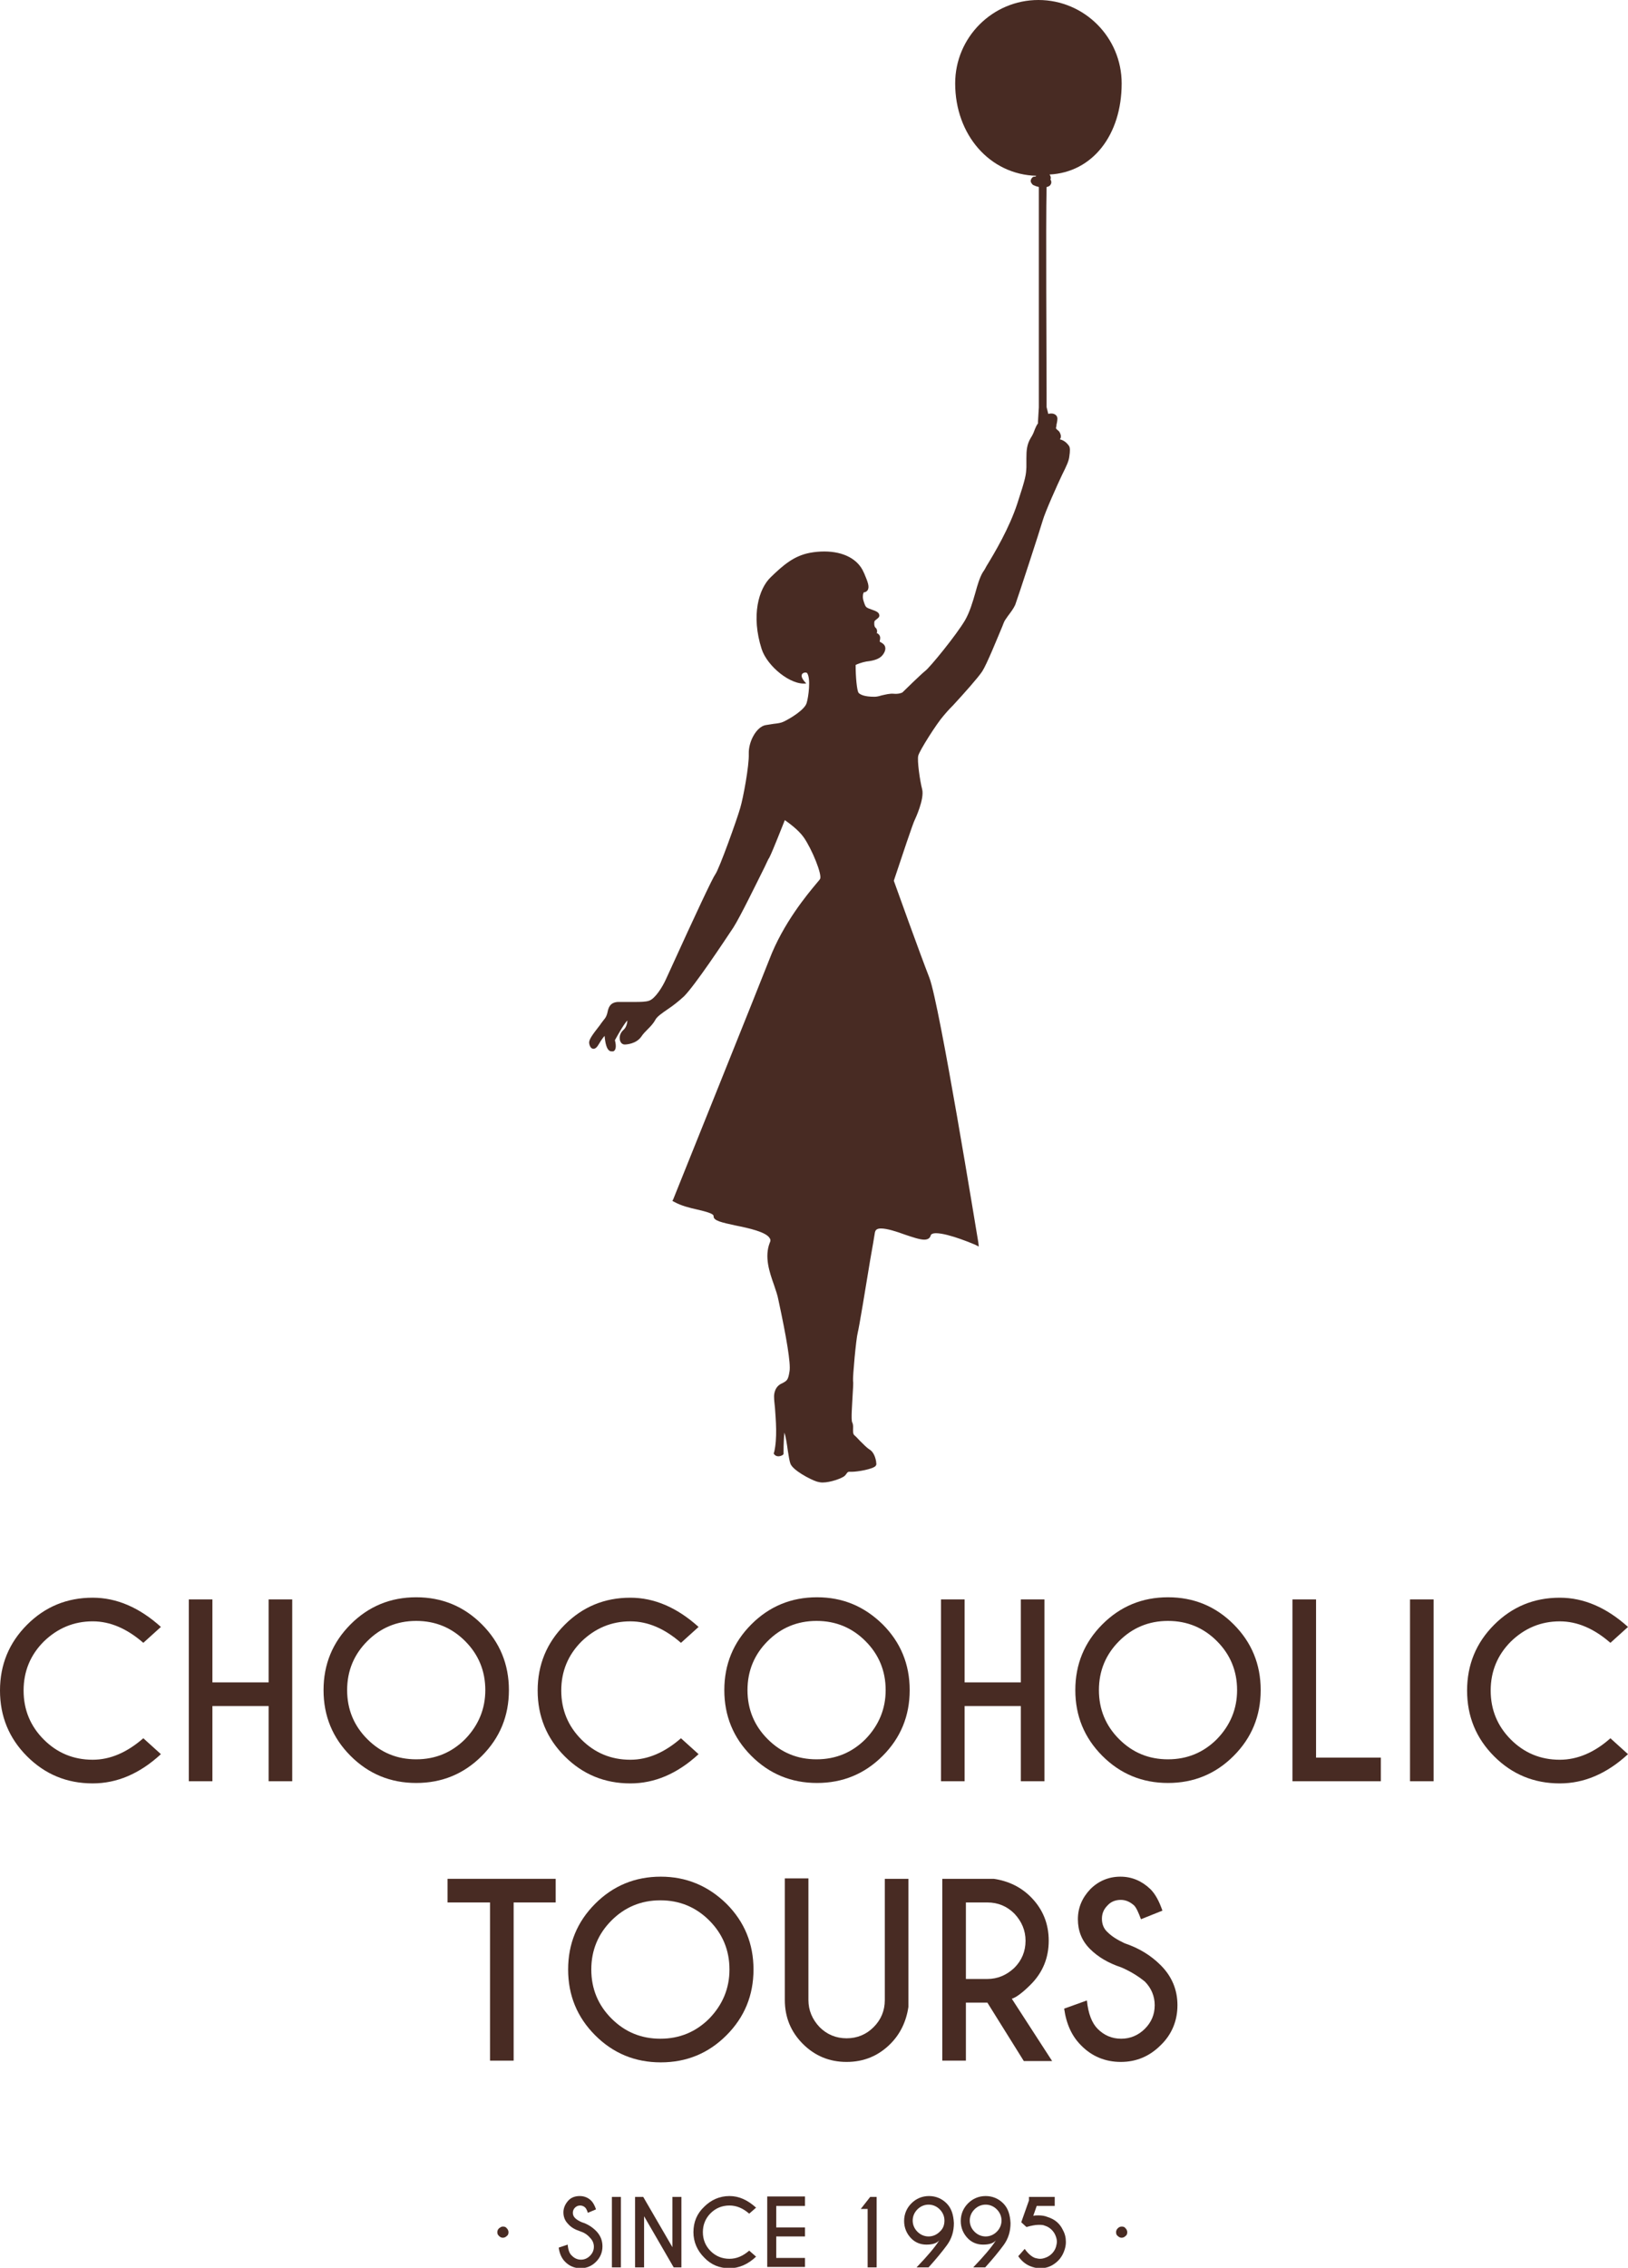 <svg width="148" height="206" viewBox="0 0 148 206" fill="none" xmlns="http://www.w3.org/2000/svg">
<g clip-path="url(#clip0)">
<path d="M13.029 157.896L14.628 159.341C12.678 161.137 10.61 161.996 8.426 161.996C6.085 161.996 4.096 161.176 2.458 159.536C0.819 157.896 0 155.905 0 153.562C0 151.219 0.819 149.228 2.458 147.588C4.096 145.948 6.085 145.128 8.426 145.128C10.61 145.128 12.678 146.026 14.628 147.783L13.029 149.228C11.547 147.94 10.025 147.276 8.426 147.276C6.71 147.276 5.227 147.9 3.979 149.111C2.77 150.321 2.145 151.805 2.145 153.562C2.145 155.319 2.77 156.803 3.979 158.013C5.188 159.223 6.671 159.848 8.426 159.848C10.025 159.848 11.547 159.184 13.029 157.896Z" fill="#482B23"/>
<path d="M19.31 154.969V161.801H17.164V145.285H19.31V152.821H24.42V145.285H26.565V161.801H24.42V154.969H19.31Z" fill="#482B23"/>
<path d="M43.807 147.55C45.445 149.19 46.264 151.181 46.264 153.524C46.264 155.867 45.445 157.858 43.807 159.498C42.169 161.138 40.179 161.958 37.839 161.958C35.498 161.958 33.508 161.138 31.87 159.498C30.232 157.858 29.413 155.867 29.413 153.524C29.413 151.181 30.232 149.19 31.87 147.55C33.508 145.91 35.498 145.09 37.839 145.09C40.179 145.09 42.169 145.91 43.807 147.55ZM37.839 147.238C36.083 147.238 34.601 147.862 33.392 149.073C32.182 150.283 31.558 151.767 31.558 153.524C31.558 155.281 32.182 156.765 33.392 157.975C34.64 159.224 36.122 159.81 37.839 159.81C39.594 159.81 41.076 159.185 42.286 157.975C43.495 156.726 44.119 155.242 44.119 153.524C44.119 151.767 43.495 150.283 42.286 149.073C41.076 147.862 39.594 147.238 37.839 147.238Z" fill="#482B23"/>
<path d="M61.907 157.897L63.507 159.342C61.556 161.138 59.489 161.997 57.304 161.997C54.964 161.997 52.974 161.177 51.336 159.537C49.698 157.897 48.878 155.906 48.878 153.563C48.878 151.22 49.698 149.229 51.336 147.589C52.974 145.949 54.964 145.129 57.304 145.129C59.489 145.129 61.556 146.027 63.507 147.784L61.907 149.229C60.425 147.94 58.904 147.277 57.304 147.277C55.588 147.277 54.106 147.901 52.857 149.112C51.648 150.322 51.024 151.806 51.024 153.563C51.024 155.32 51.648 156.804 52.857 158.014C54.067 159.224 55.549 159.849 57.304 159.849C58.904 159.849 60.425 159.185 61.907 157.897Z" fill="#482B23"/>
<path d="M80.242 147.55C81.88 149.19 82.699 151.181 82.699 153.524C82.699 155.867 81.88 157.858 80.242 159.498C78.603 161.138 76.614 161.958 74.273 161.958C71.933 161.958 69.943 161.138 68.305 159.498C66.666 157.858 65.847 155.867 65.847 153.524C65.847 151.181 66.666 149.19 68.305 147.55C69.943 145.91 71.933 145.09 74.273 145.09C76.614 145.09 78.564 145.91 80.242 147.55ZM74.234 147.238C72.479 147.238 70.996 147.862 69.787 149.073C68.578 150.283 67.954 151.767 67.954 153.524C67.954 155.281 68.578 156.765 69.787 157.975C71.035 159.224 72.518 159.81 74.234 159.81C75.99 159.81 77.472 159.185 78.681 157.975C79.89 156.726 80.514 155.242 80.514 153.524C80.514 151.767 79.89 150.283 78.681 149.073C77.472 147.862 75.99 147.238 74.234 147.238Z" fill="#482B23"/>
<path d="M87.692 154.969V161.801H85.547V145.285H87.692V152.821H92.802V145.285H94.948V161.801H92.802V154.969H87.692Z" fill="#482B23"/>
<path d="M112.151 147.55C113.789 149.19 114.608 151.181 114.608 153.524C114.608 155.867 113.789 157.858 112.151 159.498C110.512 161.138 108.523 161.958 106.182 161.958C103.842 161.958 101.852 161.138 100.214 159.498C98.576 157.858 97.756 155.867 97.756 153.524C97.756 151.181 98.576 149.19 100.214 147.55C101.852 145.91 103.842 145.09 106.182 145.09C108.523 145.09 110.512 145.91 112.151 147.55ZM106.182 147.238C104.427 147.238 102.945 147.862 101.735 149.073C100.526 150.283 99.902 151.767 99.902 153.524C99.902 155.281 100.526 156.765 101.735 157.975C102.984 159.224 104.466 159.81 106.182 159.81C107.938 159.81 109.42 159.185 110.629 157.975C111.839 156.726 112.463 155.242 112.463 153.524C112.463 151.767 111.839 150.283 110.629 149.073C109.42 147.862 107.938 147.238 106.182 147.238Z" fill="#482B23"/>
<path d="M117.495 161.801V145.285H119.641V159.654H125.531V161.801H117.495Z" fill="#482B23"/>
<path d="M130.329 145.285V161.801H128.184V145.285H130.329Z" fill="#482B23"/>
<path d="M146.401 157.897L148 159.342C146.05 161.138 143.982 161.997 141.798 161.997C139.457 161.997 137.468 161.177 135.829 159.537C134.191 157.897 133.372 155.906 133.372 153.563C133.372 151.22 134.191 149.229 135.829 147.589C137.468 145.949 139.457 145.129 141.798 145.129C143.982 145.129 146.05 146.027 148 147.784L146.401 149.229C144.918 147.94 143.397 147.277 141.798 147.277C140.081 147.277 138.599 147.901 137.351 149.112C136.141 150.322 135.517 151.806 135.517 153.563C135.517 155.32 136.141 156.804 137.351 158.014C138.56 159.224 140.042 159.849 141.798 159.849C143.397 159.849 144.957 159.185 146.401 157.897Z" fill="#482B23"/>
<path d="M46.694 172.812V187.18H44.548V172.812H40.687V170.664H50.517V172.812H46.694Z" fill="#482B23"/>
<path d="M66.042 172.929C67.681 174.569 68.5 176.56 68.5 178.903C68.5 181.246 67.681 183.237 66.042 184.877C64.404 186.517 62.414 187.337 60.074 187.337C57.733 187.337 55.744 186.517 54.105 184.877C52.467 183.237 51.648 181.246 51.648 178.903C51.648 176.56 52.467 174.569 54.105 172.929C55.744 171.289 57.733 170.469 60.074 170.469C62.375 170.469 64.365 171.289 66.042 172.929ZM60.035 172.617C58.279 172.617 56.797 173.241 55.588 174.452C54.379 175.662 53.754 177.146 53.754 178.903C53.754 180.66 54.379 182.144 55.588 183.354C56.836 184.603 58.319 185.189 60.035 185.189C61.79 185.189 63.273 184.564 64.482 183.354C65.691 182.105 66.315 180.621 66.315 178.903C66.315 177.146 65.691 175.662 64.482 174.452C63.273 173.241 61.79 172.617 60.035 172.617Z" fill="#482B23"/>
<path d="M80.437 170.665H82.582V182.3C82.387 183.627 81.841 184.76 80.944 185.658C79.852 186.751 78.525 187.298 76.965 187.298C75.405 187.298 74.078 186.751 72.986 185.658C71.894 184.564 71.348 183.237 71.348 181.675V170.625H73.493V181.675C73.493 182.612 73.844 183.432 74.507 184.135C75.171 184.799 75.99 185.15 76.965 185.15C77.94 185.15 78.759 184.799 79.422 184.135C80.086 183.471 80.437 182.651 80.437 181.675V170.665Z" fill="#482B23"/>
<path d="M89.76 181.909H87.809V187.18H85.664V170.664H90.345C91.671 170.86 92.802 171.406 93.699 172.304C94.792 173.398 95.338 174.725 95.338 176.287C95.338 177.849 94.792 179.176 93.699 180.27C92.958 181.011 92.373 181.441 91.983 181.558L95.65 187.219H93.075L89.76 181.909ZM87.809 172.812V179.762H89.76C90.696 179.762 91.515 179.411 92.217 178.747C92.88 178.083 93.231 177.263 93.231 176.287C93.231 175.35 92.88 174.53 92.217 173.827C91.554 173.163 90.735 172.812 89.76 172.812H87.809Z" fill="#482B23"/>
<path d="M101.93 178.708C100.76 178.317 99.824 177.771 99.083 177.029C98.342 176.287 97.99 175.389 97.99 174.335C97.99 173.281 98.381 172.382 99.122 171.602C99.863 170.86 100.799 170.469 101.852 170.469C102.906 170.469 103.803 170.86 104.583 171.602C105.012 172.031 105.363 172.656 105.675 173.554L103.725 174.335C103.491 173.71 103.296 173.281 103.101 173.085C102.75 172.773 102.359 172.578 101.891 172.578C101.423 172.578 100.994 172.734 100.682 173.085C100.331 173.437 100.175 173.827 100.175 174.296C100.175 174.764 100.331 175.194 100.682 175.506C101.072 175.897 101.579 176.209 102.242 176.521C103.53 176.951 104.622 177.614 105.519 178.513C106.533 179.528 107.041 180.738 107.041 182.144C107.041 183.549 106.533 184.799 105.519 185.775C104.505 186.79 103.296 187.298 101.891 187.298C100.487 187.298 99.239 186.79 98.263 185.775C97.444 184.955 96.937 183.862 96.742 182.456L98.81 181.714C98.927 182.925 99.278 183.784 99.785 184.291C100.37 184.877 101.072 185.189 101.93 185.189C102.75 185.189 103.491 184.877 104.076 184.291C104.661 183.705 104.973 183.003 104.973 182.144C104.973 181.324 104.661 180.582 104.076 179.996C103.452 179.489 102.75 179.059 101.93 178.708Z" fill="#482B23"/>
<path d="M46.07 202.408C46.148 202.486 46.226 202.603 46.226 202.759C46.226 202.915 46.187 203.033 46.07 203.111C45.992 203.189 45.875 203.267 45.718 203.267C45.602 203.267 45.484 203.228 45.367 203.111C45.25 202.994 45.211 202.915 45.211 202.759C45.211 202.642 45.25 202.525 45.367 202.408C45.484 202.33 45.562 202.252 45.718 202.252C45.875 202.252 45.992 202.291 46.07 202.408Z" fill="#482B23"/>
<path d="M52.74 202.681C52.272 202.525 51.921 202.33 51.648 202.017C51.375 201.744 51.219 201.393 51.219 200.963C51.219 200.573 51.375 200.221 51.648 199.909C51.921 199.597 52.311 199.48 52.701 199.48C53.13 199.48 53.481 199.636 53.754 199.909C53.91 200.065 54.066 200.339 54.183 200.69L53.442 201.002C53.364 200.768 53.286 200.612 53.208 200.534C53.091 200.417 52.935 200.339 52.74 200.339C52.545 200.339 52.389 200.417 52.272 200.534C52.155 200.651 52.077 200.807 52.077 201.002C52.077 201.198 52.155 201.354 52.272 201.471C52.428 201.627 52.623 201.744 52.896 201.861C53.403 202.017 53.832 202.291 54.183 202.642C54.573 203.033 54.769 203.501 54.769 204.048C54.769 204.594 54.573 205.063 54.183 205.453C53.793 205.844 53.325 206.039 52.779 206.039C52.233 206.039 51.765 205.844 51.375 205.453C51.063 205.141 50.868 204.712 50.79 204.165L51.609 203.892C51.648 204.36 51.765 204.712 51.999 204.907C52.233 205.141 52.506 205.258 52.818 205.258C53.13 205.258 53.403 205.141 53.637 204.907C53.871 204.672 53.988 204.399 53.988 204.087C53.988 203.774 53.871 203.501 53.637 203.267C53.364 202.955 53.091 202.798 52.74 202.681Z" fill="#482B23"/>
<path d="M56.446 199.558V205.961H55.627V199.558H56.446Z" fill="#482B23"/>
<path d="M57.733 199.558H58.475L61.127 204.126V199.558H61.946V205.961H61.244L58.553 201.315V205.961H57.733V199.558Z" fill="#482B23"/>
<path d="M68.11 204.438L68.734 204.985C67.993 205.688 67.174 206.039 66.315 206.039C65.418 206.039 64.638 205.727 64.014 205.063C63.39 204.438 63.039 203.657 63.039 202.759C63.039 201.861 63.351 201.08 64.014 200.456C64.638 199.831 65.418 199.48 66.315 199.48C67.174 199.48 67.954 199.831 68.734 200.534L68.11 201.08C67.525 200.573 66.939 200.339 66.315 200.339C65.652 200.339 65.067 200.573 64.599 201.041C64.131 201.51 63.897 202.096 63.897 202.759C63.897 203.423 64.131 204.009 64.599 204.477C65.067 204.946 65.652 205.18 66.315 205.18C66.939 205.18 67.525 204.946 68.11 204.438Z" fill="#482B23"/>
<path d="M73.181 199.558V200.378H70.567V202.33H73.181V203.15H70.567V205.102H73.181V205.922H69.748V199.519H73.181V199.558Z" fill="#482B23"/>
<path d="M79.695 199.558V205.961H78.876V200.651H78.252L79.11 199.558H79.695Z" fill="#482B23"/>
<path d="M85.391 203.501C85.157 203.774 84.766 203.892 84.22 203.892C83.674 203.892 83.206 203.696 82.855 203.345C82.426 202.915 82.192 202.369 82.192 201.744C82.192 201.119 82.426 200.573 82.855 200.143C83.284 199.714 83.83 199.48 84.454 199.48C85.079 199.48 85.625 199.714 86.054 200.143C86.483 200.573 86.678 201.158 86.717 201.939C86.717 202.681 86.522 203.345 86.093 203.931C85.664 204.516 85.118 205.18 84.415 205.961H83.323C84.298 204.946 85.001 204.126 85.391 203.501ZM85.859 201.705C85.859 201.315 85.703 200.963 85.43 200.69C85.157 200.417 84.805 200.26 84.415 200.26C84.025 200.26 83.674 200.417 83.401 200.69C83.128 200.963 82.972 201.315 82.972 201.705C82.972 202.096 83.128 202.447 83.401 202.72C83.674 202.994 84.025 203.15 84.415 203.15C84.805 203.15 85.157 202.994 85.43 202.72C85.742 202.447 85.859 202.096 85.859 201.705Z" fill="#482B23"/>
<path d="M90.54 203.501C90.306 203.774 89.916 203.892 89.37 203.892C88.824 203.892 88.356 203.696 88.004 203.345C87.575 202.915 87.341 202.369 87.341 201.744C87.341 201.119 87.575 200.573 88.004 200.143C88.434 199.714 88.98 199.48 89.604 199.48C90.228 199.48 90.774 199.714 91.203 200.143C91.632 200.573 91.827 201.158 91.866 201.939C91.866 202.681 91.671 203.345 91.242 203.931C90.813 204.516 90.267 205.18 89.565 205.961H88.473C89.448 204.946 90.15 204.126 90.54 203.501ZM91.047 201.705C91.047 201.315 90.891 200.963 90.618 200.69C90.345 200.417 89.994 200.26 89.604 200.26C89.214 200.26 88.863 200.417 88.59 200.69C88.317 200.963 88.16 201.315 88.16 201.705C88.16 202.096 88.317 202.447 88.59 202.72C88.863 202.994 89.214 203.15 89.604 203.15C89.994 203.15 90.345 202.994 90.618 202.72C90.891 202.447 91.047 202.096 91.047 201.705Z" fill="#482B23"/>
<path d="M93.934 201.276C94.09 201.237 94.246 201.237 94.402 201.237C94.714 201.237 94.987 201.276 95.26 201.393C95.884 201.588 96.352 201.978 96.625 202.564C96.82 202.915 96.898 203.267 96.898 203.657C96.898 203.892 96.859 204.126 96.781 204.36C96.586 204.985 96.196 205.453 95.65 205.766C95.299 205.961 94.948 206.039 94.558 206.039C94.324 206.039 94.09 206 93.856 205.922C93.349 205.766 92.919 205.453 92.568 204.946L93.153 204.282C93.466 204.712 93.778 204.985 94.09 205.102C94.246 205.141 94.402 205.18 94.558 205.18C94.792 205.18 95.026 205.102 95.26 204.985C95.611 204.79 95.884 204.477 96.001 204.087C96.04 203.931 96.079 203.774 96.079 203.618C96.079 203.384 96.001 203.15 95.884 202.915C95.689 202.564 95.377 202.291 94.987 202.174C94.831 202.096 94.636 202.096 94.402 202.096C94.129 202.096 93.739 202.174 93.309 202.291L92.841 201.861L93.544 199.87V199.558H95.884V200.378H94.246L93.934 201.276Z" fill="#482B23"/>
<path d="M102.321 202.408C102.399 202.486 102.477 202.603 102.477 202.759C102.477 202.915 102.438 203.033 102.321 203.111C102.243 203.189 102.126 203.267 101.97 203.267C101.852 203.267 101.735 203.228 101.618 203.111C101.501 203.033 101.462 202.915 101.462 202.759C101.462 202.642 101.501 202.525 101.618 202.408C101.696 202.33 101.813 202.252 101.97 202.252C102.126 202.252 102.243 202.291 102.321 202.408Z" fill="#482B23"/>
<path d="M101.97 7.575C101.97 3.397 98.576 0 94.402 0C90.228 0 86.834 3.397 86.834 7.575C86.834 12.26 89.994 15.852 94.207 15.969C94.168 16.008 94.129 16.047 94.09 16.047C94.09 16.047 94.051 16.047 94.012 16.047H93.973L93.895 16.086C93.895 16.086 93.856 16.086 93.856 16.125L93.817 16.165L93.778 16.204C93.739 16.282 93.7 16.36 93.7 16.438C93.7 16.555 93.778 16.672 93.895 16.789C93.934 16.789 93.934 16.828 93.973 16.828C94.012 16.828 94.09 16.906 94.441 16.985V37.014C94.441 37.132 94.363 38.108 94.363 38.303V38.42C94.363 38.42 94.363 38.42 94.363 38.459C94.246 38.615 94.168 38.771 94.09 38.967C94.012 39.162 93.934 39.435 93.7 39.787C93.349 40.372 93.309 40.919 93.309 41.622C93.309 41.778 93.309 41.973 93.309 42.168V42.442C93.27 43.144 93.27 43.34 92.49 45.721C91.749 47.986 90.423 50.212 89.682 51.422C89.565 51.656 89.448 51.851 89.331 52.008C89.058 52.476 88.862 53.14 88.668 53.843C88.433 54.663 88.16 55.6 87.731 56.342C86.951 57.669 84.532 60.636 84.103 60.949C83.713 61.261 82.231 62.706 82.036 62.901C81.958 62.94 81.685 63.057 81.256 63.018C80.905 62.979 80.476 63.096 80.124 63.174C79.89 63.252 79.656 63.291 79.5 63.291C78.564 63.291 78.213 63.096 78.057 62.94C77.901 62.745 77.784 61.495 77.784 60.402C77.94 60.324 78.33 60.168 78.759 60.09C79.461 60.012 79.93 59.856 80.203 59.543C80.437 59.27 80.515 58.997 80.476 58.801C80.437 58.606 80.32 58.489 80.124 58.372C80.046 58.333 79.969 58.294 79.969 58.255C80.007 58.099 80.085 57.825 79.89 57.63C79.851 57.591 79.773 57.513 79.695 57.513C79.734 57.474 79.734 57.396 79.734 57.357C79.734 57.279 79.734 57.122 79.578 57.005C79.461 56.888 79.461 56.576 79.5 56.42C79.539 56.381 79.656 56.264 79.773 56.185C79.93 56.068 79.969 55.951 79.929 55.834C79.89 55.639 79.695 55.522 79.227 55.365C78.759 55.209 78.72 55.131 78.642 54.975C78.564 54.78 78.408 54.389 78.447 54.116C78.447 53.999 78.486 53.882 78.525 53.804C78.681 53.804 78.798 53.726 78.876 53.608C79.071 53.296 78.876 52.828 78.564 52.086L78.525 52.008C78.018 50.797 76.692 50.094 74.936 50.094C74.507 50.094 74.078 50.133 73.649 50.212C72.167 50.485 71.191 51.344 70.06 52.437C68.968 53.491 68.266 55.912 69.241 58.958C69.748 60.519 71.894 62.276 73.298 62.081C72.362 61.144 73.259 60.988 73.376 61.144C73.727 61.652 73.493 63.331 73.337 63.838C73.181 64.463 71.816 65.283 71.231 65.556C70.996 65.673 70.684 65.712 70.333 65.751C70.099 65.79 69.865 65.829 69.592 65.868C68.773 66.025 68.032 67.352 68.071 68.484C68.11 69.539 67.564 72.506 67.29 73.404C67.017 74.38 65.379 78.948 65.028 79.417C64.794 79.729 63.39 82.697 60.776 88.436L60.542 88.944C60.23 89.647 59.567 90.701 59.021 90.896C58.709 91.013 58.163 91.013 57.733 91.013C57.538 91.013 57.382 91.013 57.187 91.013C56.836 91.013 56.485 91.013 56.173 91.013C55.471 91.052 55.315 91.521 55.237 91.911C55.198 92.106 55.12 92.341 55.003 92.497C54.886 92.653 54.691 92.887 54.535 93.122C53.833 94.02 53.52 94.449 53.559 94.762C53.637 95.23 53.871 95.269 53.95 95.269C54.105 95.269 54.262 95.152 54.418 94.879C54.691 94.41 54.886 94.176 54.964 94.098C55.081 95.503 55.471 95.503 55.627 95.503C55.666 95.503 55.705 95.503 55.744 95.503C55.978 95.425 56.056 95.074 55.9 94.488C56.056 94.215 56.641 93.122 57.031 92.692C57.031 92.887 56.953 93.317 56.68 93.551C56.329 93.864 56.29 94.254 56.368 94.527C56.446 94.762 56.602 94.879 56.797 94.879C56.914 94.879 57.85 94.84 58.319 94.137C58.474 93.903 58.67 93.707 58.865 93.512C59.099 93.278 59.372 93.005 59.567 92.653C59.723 92.341 60.191 92.028 60.698 91.677C61.166 91.365 61.673 90.974 62.18 90.506C63.195 89.49 65.808 85.547 66.666 84.258C67.29 83.282 68.734 80.315 69.514 78.753C69.709 78.363 69.826 78.05 69.943 77.894C70.294 77.191 71.074 75.161 71.347 74.497C71.738 74.771 72.596 75.395 73.064 76.059C73.805 77.113 74.78 79.495 74.546 79.847C74.507 79.925 74.39 80.042 74.234 80.237C73.415 81.213 71.191 83.868 69.943 87.148C69.28 88.866 61.283 108.74 61.205 108.935L61.127 109.091L61.283 109.169C61.907 109.52 62.688 109.716 63.39 109.872C64.053 110.028 64.872 110.223 64.872 110.458C64.833 110.887 65.613 111.043 66.861 111.317C68.032 111.551 69.67 111.902 69.982 112.488C70.06 112.605 70.06 112.722 69.982 112.878C69.475 114.167 69.943 115.533 70.372 116.744C70.528 117.212 70.684 117.642 70.762 118.071C71.504 121.507 71.894 123.85 71.777 124.553C71.66 125.334 71.543 125.412 71.191 125.607C71.113 125.646 71.035 125.685 70.957 125.724C70.294 126.114 70.372 126.934 70.372 126.934C70.372 127.169 70.411 127.481 70.45 127.872C70.528 128.965 70.684 130.644 70.372 131.932L70.333 132.01L70.372 132.088C70.372 132.088 70.489 132.284 70.762 132.284C70.879 132.284 71.035 132.245 71.152 132.166L71.231 132.088V131.971C71.231 131.151 71.269 130.488 71.308 130.136C71.425 130.448 71.543 131.19 71.621 131.776C71.699 132.284 71.777 132.752 71.855 132.947C72.05 133.533 73.649 134.392 74.273 134.587C74.429 134.626 74.585 134.665 74.78 134.665C75.521 134.665 76.536 134.275 76.77 134.08C76.848 134.002 76.926 133.923 76.965 133.845C77.082 133.689 77.121 133.689 77.238 133.689C77.316 133.689 77.355 133.689 77.472 133.689C77.94 133.689 79.383 133.455 79.617 133.143C79.656 133.064 79.695 132.986 79.656 132.908V132.83C79.617 132.518 79.461 131.893 79.032 131.659C78.837 131.542 78.447 131.151 78.174 130.878C77.979 130.683 77.823 130.488 77.667 130.37C77.55 130.253 77.55 130.097 77.55 129.863C77.55 129.668 77.589 129.433 77.472 129.199C77.355 128.965 77.472 127.559 77.511 126.739C77.55 126.036 77.589 125.607 77.55 125.451C77.511 125.06 77.823 121.624 77.979 121.039C78.096 120.609 78.681 117.056 79.11 114.44C79.305 113.347 79.461 112.449 79.539 111.941C79.578 111.785 79.656 111.59 80.085 111.59C80.632 111.59 81.49 111.863 82.231 112.136C82.933 112.371 83.596 112.605 84.025 112.605C84.454 112.605 84.572 112.371 84.611 112.215C84.65 112.097 84.806 112.019 85.079 112.019C86.249 112.019 88.668 113.074 88.668 113.074L88.98 113.23L88.941 112.878C88.784 111.98 85.43 91.287 84.493 88.827C83.596 86.523 81.49 80.666 81.256 80.003C81.958 77.894 83.011 74.732 83.167 74.458C83.167 74.458 84.064 72.584 83.83 71.686C83.635 70.944 83.362 69.07 83.479 68.641C83.596 68.172 85.157 65.712 85.781 65.01C85.937 64.814 86.249 64.463 86.639 64.072C87.614 63.018 88.901 61.574 89.292 60.988C89.721 60.324 90.696 57.903 91.125 56.888C91.203 56.693 91.242 56.576 91.281 56.498C91.32 56.381 91.476 56.185 91.632 55.951C91.866 55.639 92.139 55.287 92.295 54.936C92.529 54.311 94.558 48.103 94.792 47.283C95.026 46.463 96.157 43.964 96.547 43.144C96.976 42.285 97.171 41.856 97.21 41.465C97.288 40.958 97.288 40.646 97.171 40.489C97.054 40.333 96.82 40.021 96.352 39.904C96.43 39.826 96.469 39.669 96.43 39.513C96.352 39.24 96.274 39.162 96.118 39.045L96.04 38.967C96.001 38.928 96.001 38.889 96.001 38.889V38.849C96.001 38.81 96.04 38.732 96.04 38.654C96.04 38.615 96.04 38.537 96.079 38.42C96.118 38.186 96.196 37.912 96.001 37.717C95.923 37.639 95.767 37.561 95.611 37.561C95.494 37.561 95.416 37.561 95.299 37.6L95.143 36.975C95.143 36.858 95.143 36.39 95.143 35.648C95.143 31.899 95.065 20.694 95.143 16.985C95.221 16.985 95.26 16.945 95.299 16.945C95.377 16.906 95.455 16.867 95.494 16.789C95.533 16.711 95.572 16.672 95.572 16.594C95.572 16.477 95.572 16.399 95.494 16.321C95.572 16.125 95.494 15.969 95.416 15.852C99.317 15.657 101.97 12.26 101.97 7.575Z" fill="#482B23"/>
</g>
<defs>
<clipPath id="clip0">
<rect width="148" height="206" fill="white"/>
</clipPath>
</defs>
</svg>
